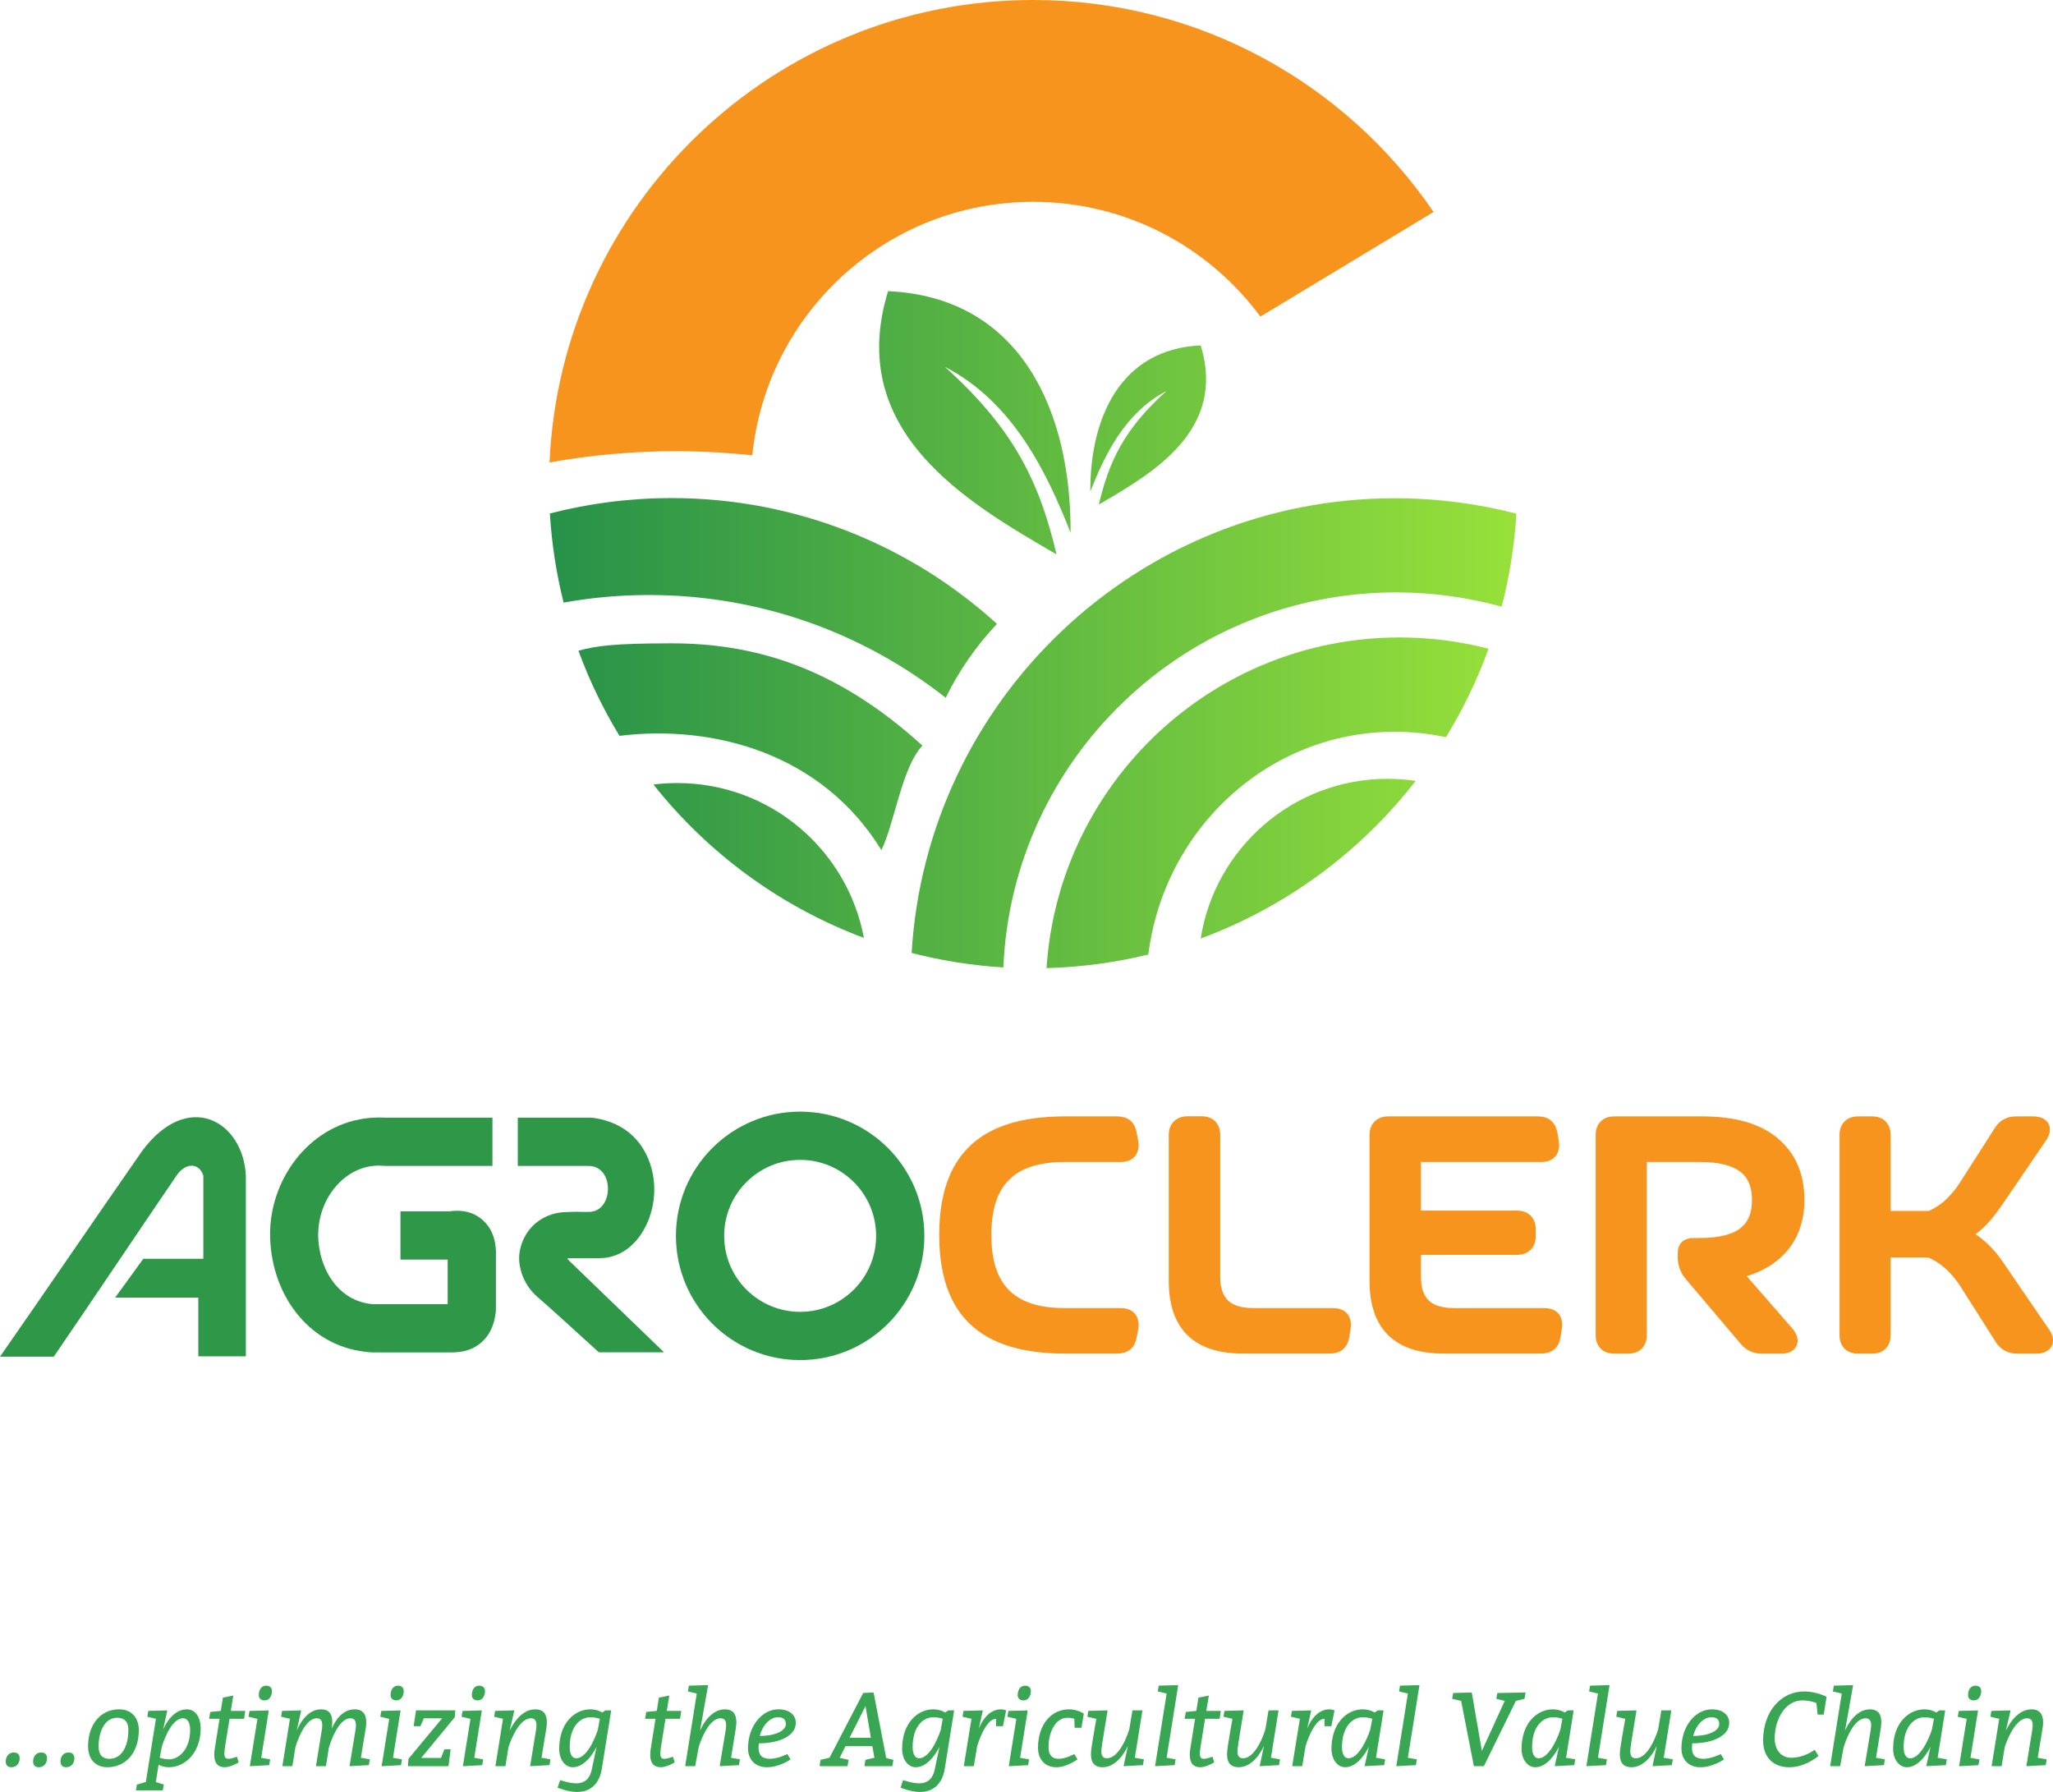 <?xml version="1.0" encoding="UTF-8"?>
<!DOCTYPE svg PUBLIC "-//W3C//DTD SVG 1.1//EN" "http://www.w3.org/Graphics/SVG/1.1/DTD/svg11.dtd">
<!-- Creator: CorelDRAW -->
<svg xmlns="http://www.w3.org/2000/svg" xml:space="preserve" width="87.425mm" height="76.303mm" version="1.1" style="shape-rendering:geometricPrecision; text-rendering:geometricPrecision; image-rendering:optimizeQuality; fill-rule:evenodd; clip-rule:evenodd"
viewBox="0 0 8744.92 7632.42"
 xmlns:xlink="http://www.w3.org/1999/xlink"
 xmlns:xodm="http://www.corel.com/coreldraw/odm/2003">
 <defs>
  <style type="text/css">
   <![CDATA[
    .str0 {stroke:#F7941D;stroke-width:35.29;stroke-miterlimit:2.613}
    .fil1 {fill:#2F9748}
    .fil4 {fill:#F7941D}
    .fil0 {fill:#38A653;fill-rule:nonzero}
    .fil2 {fill:#2F9748;fill-rule:nonzero}
    .fil3 {fill:#F7941D;fill-rule:nonzero}
    .fil5 {fill:url(#id0)}
   ]]>
  </style>
  <linearGradient id="id0" gradientUnits="userSpaceOnUse" x1="2342.34" y1="2681.82" x2="6459.18" y2="2681.82">
   <stop offset="0" style="stop-opacity:1; stop-color:#269149"/>
   <stop offset="1" style="stop-opacity:1; stop-color:#98E13A"/>
  </linearGradient>
 </defs>
 <g id="Layer_x0020_1">
  <g id="_105553296307584">
   <path class="fil0" d="M24.48 7502.4c0,16.58 8.97,24.66 24.22,24.66 23.76,0 34.97,-19.28 34.97,-38.11 0,-16.58 -9.41,-24.66 -24.66,-24.66 -22.87,0 -34.53,18.39 -34.53,38.11zm116.57 0c0,16.58 8.97,24.66 24.22,24.66 23.76,0 34.97,-19.28 34.97,-38.11 0,-16.58 -9.41,-24.66 -24.66,-24.66 -22.87,0 -34.53,18.39 -34.53,38.11zm116.57 0c0,16.58 8.97,24.66 24.22,24.66 23.76,0 34.97,-19.28 34.97,-38.11 0,-16.58 -9.41,-24.66 -24.66,-24.66 -22.87,0 -34.53,18.39 -34.53,38.11zm199.97 24.66c-51.1,0 -82.49,-34.97 -82.49,-88.77 0,-94.16 54.26,-157.81 131.82,-157.81 55.15,0 84.29,37.21 84.29,88.32 0,97.74 -56.5,158.26 -133.62,158.26zm89.22 -159.16c0,-38.11 -21.07,-51.56 -47.97,-51.56 -52.45,0 -78.91,58.29 -78.91,123.3 0,35.87 18.84,51.55 45.73,51.55 52.01,0 81.15,-51.55 81.15,-123.29zm165.9 -82.94l-81.15 2.24 -4.03 24.66 36.76 8.97 -43.04 269 -38.11 11.21 -4.03 24.66 114.33 0 4.48 -24.66 -34.08 -11.21 11.66 -73.53c9.86,5.38 25.11,10.76 43.93,10.76 70.84,0 135.41,-63.67 135.41,-165.89 0,-42.59 -19.73,-80.7 -59.19,-80.7 -65.46,0 -99.09,82.04 -100.88,86.97l17.93 -82.49zm-23.32 154.68c0,0 34.53,-121.05 90.58,-121.05 21.52,0 30.04,24.21 30.04,49.31 0,86.08 -51.11,125.54 -88.32,125.54 -22.43,0 -41.25,-6.73 -41.25,-6.73l8.96 -47.07zm320.13 42.59c0,0 -23.76,8.96 -36.31,8.96 -12.55,0 -17.48,-6.27 -17.48,-22.42 0,-7.17 0.89,-16.58 2.68,-28.25l19.29 -119.7 61.87 0 5.38 -33.63 -61.87 0 10.76 -65.46 -44.39 8.96 -8.96 56.5 -44.84 4.48 -4.93 29.15 44.39 0 -19.74 124.19c-1.79,10.31 -2.68,20.18 -2.68,28.69 0,35.42 14.79,53.35 45.28,53.35 25.11,0 58.73,-20.63 58.73,-20.63l-7.17 -24.21zm117.47 -239.8c-14.35,0 -24.67,-8.07 -24.67,-22.42 0,-21.08 10.31,-40.35 31.39,-40.35 14.34,0 24.66,8.07 24.66,22.42 0,21.08 -10.31,40.35 -31.38,40.35zm19.73 275.82l-82.5 4.48 32.29 -201.76 -38.11 -8.97 4.48 -24.66 82.05 -2.24 -32.29 201.76 38.11 6.72 -4.03 24.67zm199.07 4.33l42.59 0 12.11 -77.56c0,0 34.97,-126.43 92.36,-126.43 17.93,0 23.32,12.99 23.32,30.04 0,5.82 -0.9,12.55 -1.79,19.28l-25.56 154.68 82.49 -4.48 4.04 -24.66 -38.11 -6.73 20.62 -125.53c1.35,-8.97 2.25,-17.48 2.25,-25.56 0,-32.73 -13.45,-55.15 -49.32,-55.15 -56.5,0 -86.08,55.15 -97.74,82.49 1.34,-9.86 2.24,-19.28 2.24,-27.8 0,-33.63 -12.55,-54.7 -47.97,-54.7 -68.15,0 -101.78,86.52 -103.57,91.46l19.28 -86.97 -81.6 2.24 -4.03 24.66 37.66 8.97 -32.28 201.76 42.59 0 13 -80.7c0,0 34.52,-123.29 91.02,-123.29 17.93,0 23.32,12.99 23.32,29.59 0,6.27 -0.9,13 -1.8,19.73l-25.11 154.68zm342.54 -280.15c-14.35,0 -24.67,-8.07 -24.67,-22.42 0,-21.08 10.31,-40.35 31.39,-40.35 14.34,0 24.66,8.07 24.66,22.42 0,21.08 -10.31,40.35 -31.38,40.35zm19.73 275.82l-82.5 4.48 32.29 -201.76 -38.11 -8.97 4.48 -24.66 82.05 -2.24 -32.29 201.76 38.11 6.72 -4.03 24.67zm229.1 -204.16l2.24 -29.14 -167.24 0 -10.3 67.25 29.14 0 14.34 -33.62 78.02 0 -143.48 172.61 -2.24 31.39 172.62 0 9.41 -71.74 -26.9 0 -14.34 36.77 -84.29 0 143.02 -173.52zm97.3 -71.66c-14.35,0 -24.67,-8.07 -24.67,-22.42 0,-21.08 10.31,-40.35 31.39,-40.35 14.34,0 24.66,8.07 24.66,22.42 0,21.08 -10.31,40.35 -31.38,40.35zm19.73 275.82l-82.5 4.48 32.29 -201.76 -38.11 -8.97 4.48 -24.66 82.05 -2.24 -32.29 201.76 38.11 6.72 -4.03 24.67zm204 4.33l82.5 -4.48 4.03 -24.66 -38.11 -6.73 20.63 -125.53c1.34,-8.97 2.24,-17.48 2.24,-25.56 0,-32.73 -13.45,-55.15 -49.76,-55.15 -68.15,0 -106.71,86.52 -108.95,91.46l20.18 -86.97 -82.05 2.24 -4.03 24.66 37.66 8.97 -32.28 201.76 42.59 0 13 -80.7c0,0 37.66,-123.29 95.95,-123.29 17.93,0 23.32,12.99 23.32,29.59 0,6.27 -0.9,13 -1.8,19.73l-25.11 154.68zm345.24 -237.63l-24.66 0 -13.45 8.96c0,0 -20.18,-13.44 -50.66,-13.44 -66.8,0 -132.71,58.29 -132.71,168.13 0,45.73 24.66,78.46 57.84,78.46 59.63,0 98.64,-81.6 101.33,-86.97l-20.18 95.95c-7.62,36.31 -26.46,59.63 -67.71,59.63 -28.24,0 -67.25,-13.89 -67.25,-13.89l-10.76 32.28c0,0 43.49,18.39 82.5,18.39 58.29,0 95.5,-35.42 105.81,-99.09l39.9 -248.39zm-56.94 82.94c0,0 -38.11,121.05 -92.37,121.05 -15.69,0 -27.35,-15.24 -27.35,-47.97 0,-88.32 45.28,-126.89 87.87,-126.89 24.22,0 40.35,6.73 40.35,6.73l-8.51 47.07zm320.12 114.33c0,0 -23.76,8.96 -36.31,8.96 -12.55,0 -17.48,-6.27 -17.48,-22.42 0,-7.17 0.89,-16.58 2.68,-28.25l19.29 -119.7 61.87 0 5.38 -33.63 -61.87 0 10.76 -65.46 -44.39 8.96 -8.96 56.5 -44.84 4.48 -4.93 29.15 44.39 0 -19.74 124.19c-1.79,10.31 -2.68,20.18 -2.68,28.69 0,35.42 14.79,53.35 45.28,53.35 25.11,0 58.73,-20.63 58.73,-20.63l-7.17 -24.21zm149.75 -304.88l-82.05 2.24 -4.03 24.67 37.66 8.96 -49.31 309.37 42.59 0 14.79 -80.7c0,0 35.42,-123.29 93.71,-123.29 17.93,0 23.32,12.99 23.32,29.59 0,6.27 -0.9,13 -1.8,19.73l-25.55 154.68 82.04 -4.48 4.04 -24.66 -37.67 -6.73 20.18 -125.53c1.35,-9.42 2.25,-18.39 2.25,-26.46 0,-32.28 -13,-54.25 -48.87,-54.25 -68.15,0 -104.02,86.52 -105.81,91.46l34.52 -194.58zm337.6 293.67c0,0 -40.79,20.18 -73.52,20.18 -33.63,0 -49.32,-14.79 -49.32,-46.62 0,-5.83 0.45,-12.55 1.34,-19.29 92.82,0 157.37,-34.97 157.37,-86.52 0,-35.42 -28.69,-58.29 -73.97,-58.29 -71.29,0 -129.58,73.08 -129.58,165.89 0,49.32 31.38,80.7 80.7,80.7 52.9,0 100.43,-33.18 100.43,-33.18l-13.45 -22.87zm-117.46 -77.11c11.65,-47.08 44.38,-79.81 77.11,-79.81 22.87,0 33.63,9.42 33.63,29.15 0,29.59 -47.07,50.66 -110.74,50.66zm364.96 43.49l114.33 0 8.96 49.31 -38.56 8.97 -4.03 26.9 118.81 0 4.48 -26.9 -30.49 -7.62 -53.79 -279.33 -44.39 2.24 -143.47 275.74 -38.11 8.97 -4.04 26.9 118.81 0 4.49 -26.9 -37.66 -8.52 24.66 -49.76zm108.05 -35.87l-90.57 0 67.7 -134.96 22.87 134.96zm354.65 -116.57l-24.66 0 -13.45 8.96c0,0 -20.18,-13.44 -50.66,-13.44 -66.8,0 -132.71,58.29 -132.71,168.13 0,45.73 24.66,78.46 57.84,78.46 59.63,0 98.64,-81.6 101.33,-86.97l-20.18 95.95c-7.62,36.31 -26.46,59.63 -67.71,59.63 -28.24,0 -67.25,-13.89 -67.25,-13.89l-10.76 32.28c0,0 43.49,18.39 82.5,18.39 58.29,0 95.5,-35.42 105.81,-99.09l39.9 -248.39zm-56.94 82.94c0,0 -38.11,121.05 -92.37,121.05 -15.69,0 -27.35,-15.24 -27.35,-47.97 0,-88.32 45.28,-126.89 87.87,-126.89 24.22,0 40.35,6.73 40.35,6.73l-8.51 47.07zm235.83 -15.69l29.15 0 13.45 -67.25c0,0 -11.21,-4.48 -22.43,-4.48 -62.77,0 -91.91,76.66 -94.15,82.49l17.48 -78.01 -82.5 2.24 -4.03 24.66 38.11 8.97 -32.73 201.76 42.59 0 14.34 -85.18c0,0 33.63,-116.57 80.7,-116.57l0 31.38zm116.58 -109.77c-14.35,0 -24.67,-8.07 -24.67,-22.42 0,-21.08 10.31,-40.35 31.39,-40.35 14.34,0 24.66,8.07 24.66,22.42 0,21.08 -10.31,40.35 -31.38,40.35zm19.73 275.82l-82.5 4.48 32.29 -201.76 -38.11 -8.97 4.48 -24.66 82.05 -2.24 -32.29 201.76 38.11 6.72 -4.03 24.67zm227.31 -159.31l-29.14 0 -1.35 -38.11c0,0 -10.76,-4.49 -29.14,-4.49 -51.11,0 -80.71,60.54 -80.71,125.54 0,33.63 15.69,49.31 42.6,49.31 31.38,0 67.25,-20.18 67.25,-20.18l13.45 22.43c0,0 -44.84,33.62 -89.67,33.62 -44.83,0 -78.46,-29.14 -78.46,-82.94 0,-98.64 56.05,-163.65 132.27,-163.65 35.87,0 62.77,17.92 62.77,17.92l-9.86 60.54zm179.34 163.65l82.49 -4.48 4.04 -24.66 -38.56 -6.73 32.28 -201.76 -42.59 0 -13.45 80.7c0,0 -35.87,123.29 -95.5,123.29 -17.93,0 -23.32,-12.55 -23.32,-29.59 0,-12.1 3.14,-33.63 26.46,-174.41l-82.05 2.24 -4.03 24.66 38.11 8.97c-20.18,116.57 -22.87,133.61 -22.87,151.54 0,33.18 13.44,54.7 49.76,54.7 67.7,0 105.36,-86.08 107.61,-91.47l-18.39 86.98zm217.45 -4.48l-83.4 4.48 49.32 -309.37 -37.66 -8.96 4.03 -24.67 82.95 -2.24 -49.32 309.37 38.11 6.73 -4.03 24.66zm161.39 -35.87c0,0 -23.76,8.96 -36.31,8.96 -12.55,0 -17.48,-6.27 -17.48,-22.42 0,-7.17 0.89,-16.58 2.68,-28.25l19.29 -119.7 61.87 0 5.38 -33.63 -61.87 0 10.76 -65.46 -44.39 8.96 -8.96 56.5 -44.84 4.48 -4.93 29.15 44.39 0 -19.74 124.19c-1.79,10.31 -2.68,20.18 -2.68,28.69 0,35.42 14.79,53.35 45.28,53.35 25.11,0 58.73,-20.63 58.73,-20.63l-7.17 -24.21zm200.87 40.35l82.49 -4.48 4.04 -24.66 -38.56 -6.73 32.28 -201.76 -42.59 0 -13.45 80.7c0,0 -35.87,123.29 -95.5,123.29 -17.93,0 -23.32,-12.55 -23.32,-29.59 0,-12.1 3.14,-33.63 26.46,-174.41l-82.05 2.24 -4.03 24.66 38.11 8.97c-20.18,116.57 -22.87,133.61 -22.87,151.54 0,33.18 13.44,54.7 49.76,54.7 67.7,0 105.36,-86.08 107.61,-91.47l-18.39 86.98zm276.18 -170.38l29.15 0 13.45 -67.25c0,0 -11.21,-4.48 -22.43,-4.48 -62.77,0 -91.91,76.66 -94.15,82.49l17.48 -78.01 -82.5 2.24 -4.03 24.66 38.11 8.97 -32.73 201.76 42.59 0 14.34 -85.18c0,0 33.63,-116.57 80.7,-116.57l0 31.38zm254.22 165.9l4.03 -24.66 -39 -6.73 32.28 -201.76 -24.66 0 -13.45 8.96c0,0 -21.08,-13.44 -50.21,-13.44 -67.26,0 -133.61,58.29 -133.61,168.13 0,44.84 25.11,78.46 58.73,78.46 58.74,0 97.75,-81.6 100.44,-86.97l-17.93 82.49 83.39 -4.48zm-59.64 -150.2c0,0 -39,121.05 -92.81,121.05 -15.69,0 -27.35,-15.69 -27.35,-47.07 0,-89.67 46.18,-127.79 88.77,-127.79 23.32,0 40.35,6.73 40.35,6.73l-8.97 47.07zm194.59 150.2l-83.4 4.48 49.32 -309.37 -37.66 -8.96 4.03 -24.67 82.95 -2.24 -49.32 309.37 38.11 6.73 -4.03 24.66zm154.67 -282.47l38.11 8.97 54.26 277.98 42.59 0 136.3 -277.98 36.77 -8.97 4.48 -26.9 -120.16 2.24 -4.48 24.66 35.87 8.97 -97.3 212.97 -43.04 -248.84 -79.35 2.24 -4.04 24.66zm520.09 282.47l4.03 -24.66 -39 -6.73 32.28 -201.76 -24.66 0 -13.45 8.96c0,0 -21.08,-13.44 -50.21,-13.44 -67.26,0 -133.61,58.29 -133.61,168.13 0,44.84 25.11,78.46 58.73,78.46 58.74,0 97.75,-81.6 100.44,-86.97l-17.93 82.49 83.39 -4.48zm-59.64 -150.2c0,0 -39,121.05 -92.81,121.05 -15.69,0 -27.35,-15.69 -27.35,-47.07 0,-89.67 46.18,-127.79 88.77,-127.79 23.32,0 40.35,6.73 40.35,6.73l-8.97 47.07zm194.59 150.2l-83.4 4.48 49.32 -309.37 -37.66 -8.96 4.03 -24.67 82.95 -2.24 -49.32 309.37 38.11 6.73 -4.03 24.66zm198.16 4.48l82.49 -4.48 4.04 -24.66 -38.56 -6.73 32.28 -201.76 -42.59 0 -13.45 80.7c0,0 -35.87,123.29 -95.5,123.29 -17.93,0 -23.32,-12.55 -23.32,-29.59 0,-12.1 3.14,-33.63 26.46,-174.41l-82.05 2.24 -4.03 24.66 38.11 8.97c-20.18,116.57 -22.87,133.61 -22.87,151.54 0,33.18 13.44,54.7 49.76,54.7 67.7,0 105.36,-86.08 107.61,-91.47l-18.39 86.98zm290.97 -51.56c0,0 -40.79,20.18 -73.52,20.18 -33.63,0 -49.32,-14.79 -49.32,-46.62 0,-5.83 0.45,-12.55 1.34,-19.29 92.82,0 157.37,-34.97 157.37,-86.52 0,-35.42 -28.69,-58.29 -73.97,-58.29 -71.29,0 -129.58,73.08 -129.58,165.89 0,49.32 31.38,80.7 80.7,80.7 52.9,0 100.43,-33.18 100.43,-33.18l-13.45 -22.87zm-117.46 -77.11c11.65,-47.08 44.38,-79.81 77.11,-79.81 22.87,0 33.63,9.42 33.63,29.15 0,29.59 -47.07,50.66 -110.74,50.66zm555.95 -91.02l-26 0 -5.38 -49.32c-7.62,-3.14 -30.94,-11.2 -60.08,-11.2 -71.74,0 -117.47,79.35 -117.47,162.3 0,49.31 28.25,82.04 70.84,82.04 46.18,0 84.29,-22.87 99.54,-34.07l16.13 26.45c-16.13,13 -64.11,47.97 -124.64,47.97 -69.49,0 -111.19,-44.38 -111.19,-113.88 0,-122.84 74.88,-208.93 175.76,-208.93 49.32,0 94.61,22.42 94.61,22.42l-12.11 76.22zm125.09 -125.54l-82.05 2.24 -4.03 24.67 37.66 8.96 -49.31 309.37 42.59 0 14.79 -80.7c0,0 35.42,-123.29 93.71,-123.29 17.93,0 23.32,12.99 23.32,29.59 0,6.27 -0.9,13 -1.8,19.73l-25.55 154.68 82.04 -4.48 4.04 -24.66 -37.67 -6.73 20.18 -125.53c1.35,-9.42 2.25,-18.39 2.25,-26.46 0,-32.28 -13,-54.25 -48.87,-54.25 -68.15,0 -104.02,86.52 -105.81,91.46l34.52 -194.58zm395 340.75l4.03 -24.66 -39 -6.73 32.28 -201.76 -24.66 0 -13.45 8.96c0,0 -21.08,-13.44 -50.21,-13.44 -67.26,0 -133.61,58.29 -133.61,168.13 0,44.84 25.11,78.46 58.73,78.46 58.74,0 97.75,-81.6 100.44,-86.97l-17.93 82.49 83.39 -4.48zm-59.64 -150.2c0,0 -39,121.05 -92.81,121.05 -15.69,0 -27.35,-15.69 -27.35,-47.07 0,-89.67 46.18,-127.79 88.77,-127.79 23.32,0 40.35,6.73 40.35,6.73l-8.97 47.07zm178.9 -125.46c-14.35,0 -24.67,-8.07 -24.67,-22.42 0,-21.08 10.31,-40.35 31.39,-40.35 14.34,0 24.66,8.07 24.66,22.42 0,21.08 -10.31,40.35 -31.38,40.35zm19.73 275.82l-82.5 4.48 32.29 -201.76 -38.11 -8.97 4.48 -24.66 82.05 -2.24 -32.29 201.76 38.11 6.72 -4.03 24.67zm204 4.33l82.5 -4.48 4.03 -24.66 -38.11 -6.73 20.63 -125.53c1.34,-8.97 2.24,-17.48 2.24,-25.56 0,-32.73 -13.45,-55.15 -49.76,-55.15 -68.15,0 -106.71,86.52 -108.95,91.46l20.18 -86.97 -82.05 2.24 -4.03 24.66 37.66 8.97 -32.28 201.76 42.59 0 13 -80.7c0,0 37.66,-123.29 95.95,-123.29 17.93,0 23.32,12.99 23.32,29.59 0,6.27 -0.9,13 -1.8,19.73l-25.11 154.68z"/>
   <g>
    <path class="fil1" d="M866.09 5007.24c-17.55,-54.47 -74.43,-58.47 -114.56,0.4 -172.72,253.23 -349.28,517.74 -522.42,770.68 -76.37,0 -152.74,0 -229.1,0 201.37,-288.8 405.67,-589.44 607.03,-878.23 194.68,-259.88 428.71,-125.07 440.21,107.15 0,256.63 0,513.25 0,769.88l-202.47 0c0,-83.47 0,-166.95 0,-250.42 -118.1,0 -236.2,0 -354.31,0 39.96,-55.06 79.92,-110.1 119.88,-165.16 85.25,0 170.49,0 255.74,0 0,-118.1 0,-236.21 0,-354.31z"/>
    <path class="fil2" d="M2097.61 4965.96l-456.03 0 -8.03 -0.4c-10.52,-0.82 -19.38,-1.12 -26.58,-0.91l0 0c-67.13,2.1 -125.97,33.52 -169.69,81.03 -46.05,50.06 -75.35,117.28 -80.85,187.69l0 0.4c-0.99,12.6 -1.35,23.74 -1.05,33.22 2.45,78.39 28.73,153.15 75.32,207.39 38.05,44.3 91.02,74.64 156.65,80.38l319.54 0 0 -189.77 -201.05 0 0 -205.45 206.86 0c66.17,-9.43 116.87,7.64 154.14,47.63 34.12,36.6 48.18,85.87 45.44,145.76l0.05 0 0 227.26 -1.2 12.83c-7.06,56.1 -28.31,95.89 -59.71,123.86 -33.58,29.96 -73.46,41.94 -117.09,42.9l-2.01 0.4 -346.62 0 -6.82 -0.4c-127.44,-8.54 -230.25,-66.5 -303.87,-152.2 -77.03,-89.68 -120.38,-210.08 -124.27,-334.18 -0.63,-20.24 -0.27,-38.83 1.05,-55.7l0.03 0c9.17,-116.23 57.95,-227.56 134.59,-310.88 79.07,-85.96 187.78,-142.88 314.15,-146.83l0.4 0c15.27,-0.46 29.59,-0.31 42.86,0.51l453.79 0 0 205.44z"/>
    <path class="fil2" d="M2205.61 4760.53l310.08 0 15.25 1.2c139.08,21.02 214.84,109.07 243.48,211.85 11.41,41 14.73,83.48 11.17,123.86 -3.57,40.35 -14.18,80.28 -30.63,116.05 -39.99,87.01 -113.69,148.38 -209.28,145.41l0 0.15 -129.09 0c0.9,3.03 3.43,6.61 7.72,10.34l-0.17 0.2 404.34 390.22 -277.66 0 -2.45 -2.23c-101.54,-92.56 -203.06,-185.09 -258.49,-233.29l-0.4 0c-37.8,-32.89 -61.48,-74.41 -72.04,-117.57 -9.71,-39.6 -7.88,-71.67 4.57,-108.64 13.17,-39.18 38.06,-73.95 73.64,-98.78 32.95,-23 73.44,-36.87 120.15,-36.87 37.8,-2.58 70.78,0.34 97.27,-0.89 101.78,-4.75 104.4,-195.68 -5.94,-195.57l-301.53 0 0 -205.44z"/>
    <path class="fil2" d="M3408.27 4734.72c146.09,0 278.37,59.23 374.12,154.97 95.75,95.74 154.97,228.01 154.97,374.11 0,146.1 -59.23,278.38 -154.97,374.13 -95.76,95.75 -228.03,154.97 -374.12,154.97 -146.11,0 -278.39,-59.23 -374.12,-154.97 -95.75,-95.76 -154.97,-228.03 -154.97,-374.13 0,-146.08 59.23,-278.36 154.97,-374.11 95.76,-95.75 228.03,-154.97 374.12,-154.97zm228.86 300.22c-58.56,-58.56 -139.48,-94.78 -228.86,-94.78 -89.38,0 -170.31,36.22 -228.87,94.78 -58.56,58.57 -94.78,139.49 -94.78,228.86 0,89.39 36.22,170.32 94.78,228.87 58.56,58.57 139.48,94.79 228.87,94.79 89.38,0 170.31,-36.22 228.86,-94.79 58.57,-58.56 94.79,-139.48 94.79,-228.87 0,-89.38 -36.22,-170.31 -94.79,-228.86z"/>
    <path class="fil3 str0" d="M4759.23 5747.57c38.07,0 59.9,-19.05 65.47,-57.12l6.74 -34.6c5.33,-42.95 -15.79,-66.63 -57.12,-66.63l-238.22 0c-224.98,0 -331.09,-106.11 -331.09,-329.23 0,-223.13 106.11,-328.54 331.09,-328.54l238.22 0c41.32,0 62.45,-23.91 57.12,-66.63l-6.74 -35.06c-5.57,-38.08 -27.4,-57.12 -65.47,-57.12l-223.12 0c-351.53,0 -517.76,156.02 -517.76,487.34 0,331.08 166.24,487.57 517.76,487.57l223.12 0zm905.49 0c38.08,0 59.91,-19.05 65.48,-57.12l5.34 -34.6c6.03,-42.95 -15.55,-66.63 -57.12,-66.63l-338.05 0c-109.59,0 -160.43,-48.29 -160.43,-151.15l0 -603.9c0,-38.78 -22.53,-62 -61.3,-62l-59.91 0c-38.77,0 -62.69,23.22 -62.69,62l0 621.08c0,195.02 99.38,292.31 298.12,292.31l370.55 0zm899.47 0c38.77,0 60.6,-19.05 65.94,-57.12l5.34 -34.6c6.26,-42.95 -15.55,-66.63 -57.12,-66.63l-382.87 0c-109.59,0 -160.43,-48.53 -160.43,-151.15l0 -110.98 426.28 0c38.77,0 62.69,-23.22 62.69,-61.76l0 -29.03c0,-39.93 -23.92,-62.46 -62.69,-62.46l-426.28 0 0 -242.4 530.53 0c41.33,0 62.46,-23.91 57.12,-66.63l-5.57 -35.06c-6.73,-38.08 -28.56,-57.12 -65.24,-57.12l-638.04 0c-38.77,0 -62.69,23.22 -62.69,61.76l0 620.61c0,195.26 99.38,292.55 298.12,292.55l414.9 0zm857.67 -324.36c161.13,-46.2 246.58,-156.48 246.58,-312.28 0,-105.41 -35.29,-187.6 -105.88,-247.97 -70.58,-60.37 -174.6,-90.31 -312.05,-90.31l-374.73 0c-38.78,0 -61.3,23.22 -61.3,61.76l0 852.1c0,38.77 22.52,61.3 61.3,61.3l59.9 0c38.78,0 61.3,-22.53 61.3,-61.3l0 -755.05 242.63 0c168.8,0 240.77,60.37 240.77,179.48 0,119.8 -71.97,179.71 -240.77,179.71l-25.08 0c-33.43,0 -50.38,15.55 -50.38,46.2l0 19.74c0,28.56 9.52,55.03 29.26,78.94l234.03 276.06c19.74,23.92 44.81,36.22 75.46,36.22l84.74 0c51.54,0 67.8,-36.92 34.6,-76.85l-212.45 -243.56 12.07 -4.18zm1093.33 -40.63c-38.08,-55.03 -82.19,-96.59 -132.58,-125.14 51.54,-31.81 87.06,-71.97 132.58,-137.91l185.04 -271.43c29.26,-41.55 11.61,-75.45 -40.16,-75.45l-72.67 0c-32.74,0 -57.82,13.46 -75,40.63l-146.27 228.69c-16.94,27.17 -29.26,42.26 -52.93,68.03 -23.92,25.77 -55.03,48.29 -93.11,65.24l-184.35 0 0 -340.6c0,-38.77 -22.52,-61.99 -61.3,-61.99l-59.9 0c-38.78,0 -61.3,23.22 -61.3,61.99l0 851.87c0,38.77 22.52,61.3 61.3,61.3l59.9 0c38.78,0 61.3,-22.53 61.3,-61.3l0 -348.27 180.17 0c57.12,22.29 106.81,65.94 149.06,130.49l151.61 238.91c17.64,26.48 42.72,40.17 75.46,40.17l81.72 0c50.85,0 68.73,-34.13 39.47,-75.69l-198.04 -289.53z"/>
    <path class="fil4" d="M4400.78 0c709.07,0 1334.47,357.91 1705.61,902.91l-737.74 445.56c-218.98,-296.52 -570.96,-488.85 -967.87,-488.85 -622.71,0 -1134.85,473.3 -1196.33,1079.78 -196.1,-21.39 -397.24,-23.68 -601.29,-5.12 -88.75,8.06 -176.27,19.94 -262.36,35.43 48.37,-1095.97 952.07,-1969.72 2059.98,-1969.72z"/>
    <path class="fil5" d="M3679.8 3994.66c-355.61,-132.75 -664.73,-360.82 -896.32,-653.1 33.28,-4.19 67.22,-6.33 101.64,-6.33 395.58,0 724.74,284.13 794.68,659.43zm-819.74 -1873.23c533.98,0 1020.52,202.97 1386.77,535.92 -87.86,92.69 -161.76,198.71 -218.36,314.76 -347.85,-274.21 -786.92,-437.84 -1264.24,-437.84 -124.07,0 -245.52,11.15 -363.48,32.32 -30.79,-122.48 -50.65,-249.35 -58.42,-379.5 165.45,-42.78 338.9,-65.66 517.72,-65.66zm0 618.7c356.39,0 702.94,102.7 1069.2,435.65 -87.86,92.68 -118.29,329.06 -174.89,445.11 -252.21,-410.69 -712.15,-536.06 -1115.6,-486.76 -69.5,-114.03 -128.27,-235.34 -174.87,-362.51 76.48,-20.66 151.1,-31.49 396.16,-31.49zm3081.34 -617.95c178.82,0 352.33,22.77 517.77,65.56 -8.19,136.06 -29.54,268.55 -62.85,396.24 -142.93,-39.54 -293.54,-60.79 -449.12,-60.79 -901.05,0 -1635.8,708.86 -1673.26,1597.29 -134.14,-8.15 -264.8,-29.12 -390.79,-61.66 64.9,-1080.44 961.51,-1936.65 2058.25,-1936.65zm20.75 592.89c130.73,0 257.57,16.65 378.5,47.92 -47.88,132.48 -108.9,258.66 -181.55,376.95 -70.39,-15.18 -143.34,-23.22 -218.11,-23.22 -538.02,0 -982.24,413.49 -1049.58,948.76 -139.47,34.04 -284.55,53.91 -433.56,57.96 51.12,-786.36 705.04,-1408.38 1504.3,-1408.38zm-51.22 602.09c40.57,0 80.41,3.03 119.37,8.8 -234.41,301.83 -550.83,536.74 -915.82,671.43 60.53,-385.44 394.03,-680.23 796.45,-680.23zm-2128.1 -2076.97c-183.52,599.01 337.69,900.4 717.55,1121.06 -72.14,-305.14 -178.44,-531.67 -475.94,-799.05 293.3,151.47 435.92,454.31 535.82,706.72 2.82,-506.75 -205.22,-1002.99 -777.43,-1028.72zm1331.57 230.99c110.95,362.14 -204.16,544.35 -433.83,677.78 43.63,-184.5 107.9,-321.44 287.76,-483.1 -177.32,91.59 -263.54,274.68 -323.94,427.27 -1.72,-306.38 124.08,-606.38 470.01,-621.94z"/>
   </g>
  </g>
 </g>
</svg>
